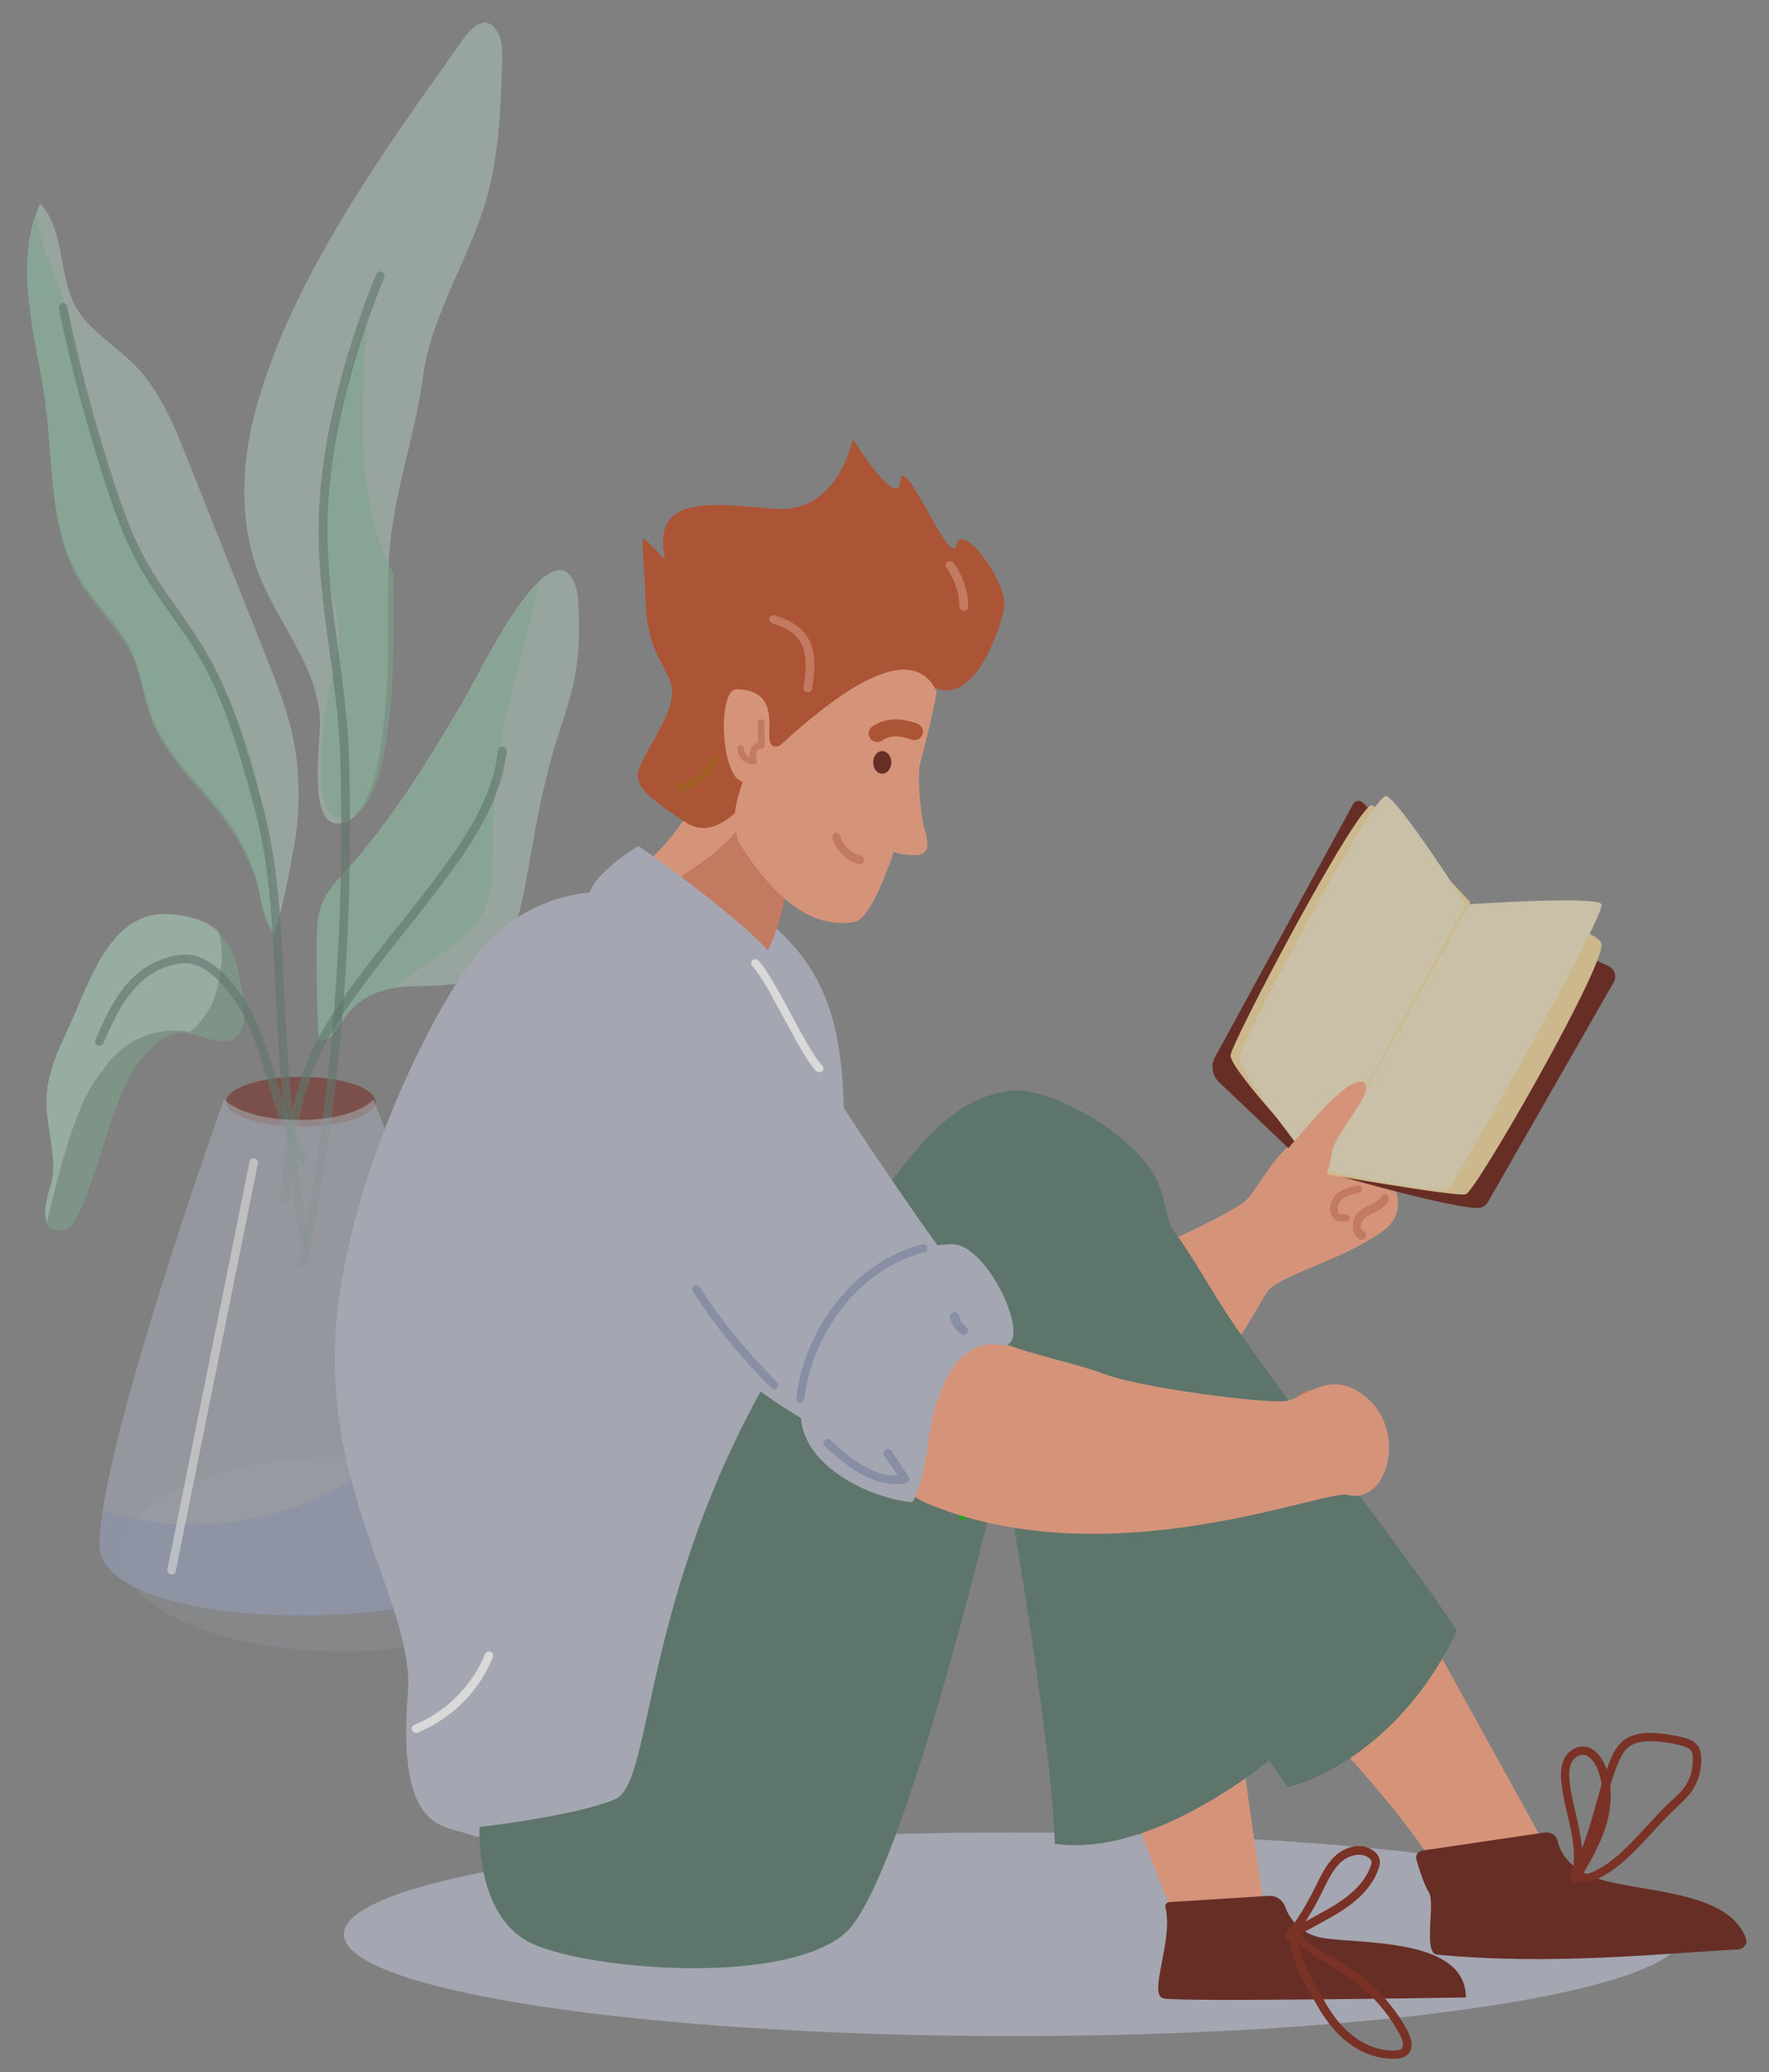 <svg viewBox="0 0 391 458" xmlns="http://www.w3.org/2000/svg" xml:space="preserve" style="fill-rule:evenodd;clip-rule:evenodd;stroke-linejoin:round;stroke-miterlimit:2"><rect x="0" y="0" width="391" height="458" fill="#808080" stroke="none"/><g opacity=".7"><path d="M160 362.5c0-11.874 21.714-21.5 48.5-21.5s48.5 9.626 48.5 21.5c0 11.876-21.714 21.5-48.5 21.5s-48.5-9.624-48.5-21.5" style="fill:#b3b8c7;fill-rule:nonzero" transform="translate(-133 -19)" opacity=".18"/><path d="M218.312 173.762c.804-10.281.105-20.626.636-30.926.724-14.065 5.71-26.941 7.553-40.592 1.883-13.956 10.142-25.728 14.005-39.184 2.845-9.903 3.165-20.326 3.494-30.62 0-1.98.073-4.042-.772-5.833-2.384-5.059-5.911-1.706-8.008 1.253-17.277 24.374-37.434 52.029-45.57 81.14-3.208 11.465-3.863 24.109.052 35.502 3.908 11.372 13.298 20.935 14.03 33.343.268 4.595-3.4 26.067 5.596 22.823 7.139-2.574 8.506-20.798 8.984-26.906" style="fill:#b9d7c6;fill-rule:nonzero" transform="translate(-133 -19)" opacity=".6"/><path d="M220 145.787c-7.38-13.44-7.147-30.112-6.532-44.901.149-3.592.344-7.23.611-10.886a113.452 113.452 0 0 0-3.887 11.625c-3.457 12.67-5.751 26.574-5.094 39.626.343 6.814 3.273 12.95 2.668 19.749-.532 6-2.56 11.814-3.257 17.773-.331 6.797-2.509 23.805 5.768 20.895 7.324-2.565 8.723-20.744 9.22-26.835.723-8.992.26-18.03.503-27.046" style="fill:#7bb192;fill-rule:nonzero" transform="translate(-133 -19)" opacity=".6"/><path d="M240.187 233.787c5.961-4.303 7.942-13.682 9.166-20.481 1.795-9.96 3.36-19.895 6.339-29.594C257.195 178.818 259 174 260 169c1-5.342 1.156-10.81.856-16.226-.106-1.921-.283-3.905-1.195-5.598-5.823-10.799-21.386 21.881-23.885 26.118-7.942 13.459-16.093 26.944-26.668 38.529-5.108 5.577-5.996 7.753-6.108 15.26-.06 7.29.073 14.582.44 21.864 2.465.478 4.058-2.39 5.394-4.522 3.369-5.369 8.853-7.162 14.834-7.425 5.622-.258 11.683.28 16.52-3.213" style="fill:#b9d7c6;fill-rule:nonzero" transform="translate(-133 -19)" opacity=".6"/><path d="M222 235.733c6.36-5.367 16.55-9.212 18.883-17.892 1.59-5.915.774-12.288 1.117-18.346.498-7.57 1.418-15.25 3-22.673 2.076-9.822 5.297-19.137 7-28.822-6.64 6.508-14.445 22.602-16.154 25.485-7.96 13.427-16.128 26.877-26.725 38.431-5.121 5.564-6.009 7.734-6.121 15.221-.06 7.274.073 14.547.44 21.81 2.47.476 4.069-2.385 5.406-4.51 2.698-4.28 6.754-6.28 11.333-7.046.58-.566 1.18-1.122 1.821-1.658M169 221c-12.163.203-16.633 16.162-20.839 25.245-2.348 5.073-4.743 10.33-4.886 15.931-.169 6.541 2.725 13.213.851 19.47-.854 2.818-3.126 10.404 2.874 9.232 3.187-.63 5.448-8.814 6.427-11.411 3.497-9.271 5.015-19.467 11.514-27.272 2.059-2.495 4.765-4.855 7.98-4.979 3.205-.123 8.749 3.203 11.843 1.31 3.866-2.37 1.692-10.895 1.002-14.45-1.136-5.843-4.296-10.541-10.34-12.172-2.426-.65-4.544-.904-6.426-.904" style="fill:#7bb192;fill-rule:nonzero" transform="translate(-133 -19)" opacity=".6"/><path d="M175 247.057c2.902-2.473 5-5.444 6.134-10.057.742-3.086 1.474-8.64.069-12.204-1.49-1.309-3.321-2.307-5.543-2.899-2.43-.644-4.58-.897-6.497-.897-12.234.202-16.737 16-20.974 25.052-2.367 5.035-4.779 10.252-4.923 15.81-.17 6.491 2.734 13.138.857 19.322-.565 1.816-1.715 5.7-.752 7.816.556-2 .949-4 1.47-6 1.478-5.592 2.922-11.28 5.02-16.708 1.484-3.84 3.229-7.763 5.936-10.824A18.825 18.825 0 0 1 175 247.057M198.462 186.15c-1-7.84-3.951-15.281-6.875-22.625l-17.131-43.013c-2.968-7.45-6.073-15.114-11.695-20.83-4.337-4.407-10.107-7.588-13.082-13.01-3.889-7.083-2.274-16.766-7.784-22.672-6.225 13.624-.764 29.352 1.168 44.206 1.737 13.366.736 27.794 7.937 39.25 3.384 5.46 8.496 9.831 11.18 15.692 2.009 4.384 2.517 9.31 4.208 13.852 3.218 8.57 10.228 14.708 15.747 21.768 3.083 3.945 5.349 8.347 7.086 13.03 1.513 4.077 1.439 10.016 4.522 13.202 1.908-5.863 2.993-12.33 4.146-18.377 1.276-6.694 1.433-13.717.573-20.473" style="fill:#b9d7c6;fill-rule:nonzero" transform="translate(-133 -19)" opacity=".6"/><path d="M188.693 187.093c-2.838-10.093-8.068-18.75-13.163-27.603-.53-.39-1.05-.84-1.53-1.365-6.802-7.933-11.217-16.896-14.572-26.765-1.562-4.593-3.234-9.227-4.581-13.886a30.309 30.309 0 0 1-.57-2.344c-1.107-2.652-2.09-5.354-2.831-8.13-1.747-6.655-2.446-13.488-3.985-20.144-1.693-7.217-6.04-13.052-6.14-20.747 0-.037.005-.109.005-.109-5.326 13.336-.13 28.556 1.741 43 1.74 13.35.74 27.85 7.933 39.29 3.406 5.473 8.525 9.853 11.214 15.71 2.011 4.41 2.52 9.346 4.214 13.874 3.223 8.611 10.243 14.763 15.771 21.838 3.088 3.954 5.355 8.365 7.096 13.056 1.515 4.087 1.44 10.04 4.528 13.232.062-.19.116-.388.177-.58-1.33-12.846-1.8-25.88-5.307-38.327" style="fill:#7bb192;fill-rule:nonzero" transform="translate(-133 -19)" opacity=".6"/><path d="M183 262.5c0-3.037 7.387-5.5 16.5-5.5 9.112 0 16.5 2.463 16.5 5.5 0 3.038-7.388 5.5-16.5 5.5-9.113 0-16.5-2.462-16.5-5.5" style="fill:#771000;fill-rule:nonzero" transform="translate(-133 -19)" opacity=".6"/><path d="M200 299h-.233a1.016 1.016 0 0 1-.767-1.143c7.236-35.249 10.329-72.702 9.213-111.318-.213-7.884-1.314-15.867-2.364-23.539-1.382-10.186-2.849-20.668-2.332-31.134.886-19.52 7.358-39.197 12.633-52.266a.965.965 0 0 1 1.248-.531c.492.196.73.75.533 1.24-5.22 12.933-11.623 32.39-12.497 51.691-.434 10.247.947 20.643 2.315 30.695 1.058 7.77 2.15 15.805 2.382 23.79 1.12 38.762-1.985 76.36-9.233 111.753-.09.451-.49.762-.898.762" style="fill:#507163;fill-rule:nonzero" transform="translate(-133 -19)" opacity=".6"/><path d="M196 285h-.097c-.524 0-.903-.476-.903-1 .883-16.74 4.167-29.145 10.338-39 4.545-7.321 10.101-14.313 15.475-21.074 2.121-2.67 4.314-5.428 6.389-8.14 6.491-8.478 14.57-19.03 15.899-30.942.058-.52.526-.844 1.051-.844a.972.972 0 0 1 .848 1.052c-1.392 12.437-9.648 23.22-16.284 31.886-2.085 2.722-4.282 5.488-6.41 8.164C217 231.822 211.445 238.771 207 246c-6 9.573-9.232 21.69-10.094 38.103-.027.505-.449.897-.906.897" style="fill:#507163;fill-rule:nonzero" transform="translate(-133 -19)" opacity=".6"/><path d="M200 276a.95.95 0 0 1-.775-.442c-3.596-5.613-5.368-11.72-7.081-17.627-2.144-7.404-4.144-14.395-9.496-20.678-2.867-3.386-5.453-5.08-8.141-5.331-1.274-.118-2.664.078-4.37.632-7.493 2.446-11.037 9.446-14.292 17-.206.446-.768.704-1.258.502a.941.941 0 0 1-.51-1.24c3.433-7.993 7.2-15.39 15.463-18.057 1.94-.626 3.623-.86 5.148-.759 4.238.435 7.415 3.655 9.437 6 5.581 6.633 7.759 14.147 9.875 21.413 1.668 5.778 3.402 11.752 6.851 17.138a.933.933 0 0 1-.3 1.303c-.159.146-.336.146-.551.146" style="fill:#507163;fill-rule:nonzero" transform="translate(-133 -19)" opacity=".6"/><path d="M200.054 294a.95.95 0 0 1-.933-.814 539.044 539.044 0 0 1-5.047-51.313c-.074-2.08-.196-4.132-.289-6.16-.6-13.351-1.168-25.96-4.841-39.3-3.021-10.966-6.144-22.303-11.944-32.247-1.907-3.267-4.135-6.427-6.29-9.485-2.48-3.516-5.042-7.151-7.163-11.01-2.93-5.326-5.004-10.94-7.218-17.73A369.435 369.435 0 0 1 146 87.152a1.02 1.02 0 0 1 .751-1.151.978.978 0 0 1 1.118.76c2.696 12.998 6.131 25.98 10.256 38.584 2.18 6.656 4.217 12.205 7.073 17.4 2.07 3.764 4.602 7.356 7.05 10.829 2.179 3.09 4.431 6.285 6.378 9.623 5.927 10.159 9.084 21.62 12.137 32.703 3.732 13.551 4.305 26.265 4.911 39.727.091 2.026.184 4.074.326 6.15a523.963 523.963 0 0 0 5 51.128.989.989 0 0 1-.805 1.096h-.14" style="fill:#507163;fill-rule:nonzero" transform="translate(-133 -19)" opacity=".6"/><path d="M182.5 262S155 338.792 155 360.373c0 21.627 92 20.077 92 0C247 340.297 215.5 262 215.5 262s-3.421 4.518-16.5 4.518c-12.255 0-16.5-4.518-16.5-4.518" style="fill:#b3b8c7;fill-rule:nonzero" transform="translate(-133 -19)" opacity=".6"/><path d="M232.357 328.203c-14.01 15.89-32.482 26.648-53.884 27.708-7.36.363-15.225-.77-22.745-3.228-.468 3.004-.728 5.616-.728 7.706 0 21.56 92 20.056 92 0 0-7.293-4.165-22.275-9.466-38.389-1.689 2.099-3.396 4.182-5.177 6.203" style="fill:#8b96b5;fill-rule:nonzero" transform="translate(-133 -19)" opacity=".6"/><path d="M170.936 367h-.188a1.012 1.012 0 0 1-.748-1.138l18.15-90.104a.97.97 0 0 1 1.102-.758c.505.124.832.625.748 1.138l-18.15 90.104a.937.937 0 0 1-.914.758" style="fill:#fff;fill-rule:nonzero" transform="translate(-133 -19)" opacity=".6"/><g><path d="M505 446.498C505 434.074 438.74 424 357 424c-81.736 0-148 10.074-148 22.498C209 458.926 275.264 469 357 469c81.74 0 148-10.074 148-22.502" style="fill:#b3b8c7;fill-rule:nonzero" transform="translate(-133 -19)"/><path d="M375 300.87c19.402-8.73 29.726-13.72 33-16.214 3.336-2.496 9.556-17.877 18.84-15.384 9.28 2.497 20.934 15.063 11.906 21.728-9.024 6.64-23.28 9.87-25.746 13.612-2.489 3.74-19.939 39.286-46.944 37.309-27.005-1.974 8.944-41.05 8.944-41.05M442.284 368.424 477 431.27 453.855 438s-4.957-13.267-35.544-44.306c-30.584-31.042 23.973-25.27 23.973-25.27" style="fill:#fa9d78;fill-rule:nonzero" transform="translate(-133 -19)"/><path d="M417.594 414s23.275-5 37.406-34.548C445 363.84 415.102 326 404.296 309.6 393.49 293.165 386 273.442 361.9 277.55 337.797 281.66 258 408.214 258 408.214s29.922 41.913 47.379 26.302c17.457-15.615 51.534-110.945 51.534-110.945L417.594 414Z" style="fill:#507163;fill-rule:nonzero" transform="translate(-133 -19)"/><path d="M417.594 414s23.275-5 37.406-34.548C445 363.84 415.102 326 404.296 309.6 393.49 293.165 386 273.442 361.9 277.55 337.797 281.66 258 408.214 258 408.214s29.922 41.913 47.379 26.302c17.457-15.615 51.534-110.945 51.534-110.945L417.594 414Z" style="fill:#507163;fill-rule:nonzero" transform="translate(-133 -19)"/><path d="M320 278c-1.244-21.597 2.491-45-24.921-60.469C267.659 202.106 239 242.213 239 242.213L320 278Z" style="fill:#b3b8c7;fill-rule:nonzero" transform="translate(-133 -19)"/><path d="M294 182c-7.35 14.931-12.28 26.752-32 37.328 19.874 19.6 23.472 33.356 37.296 15.155 4.181-5.483 7.996-17.642 7.704-35.687L294 182Z" style="fill:#fa9d78;fill-rule:nonzero" transform="translate(-133 -19)"/><path d="M267.321 219.947c5.867-1.657 11.777-4.422 16.876-7.703 5.438-3.495 10.803-7.354 13.878-13.11 1.547-2.895 2.508-6.017 3.477-9.134l6.448 8.062c.301 17.938-3.624 30.003-7.926 35.474C286.4 250.924 282.442 239 264 220.71a39.8 39.8 0 0 0 3.321-.763" style="fill:#de7752;fill-rule:nonzero" transform="translate(-133 -19)"/><path d="M274.15 206s31.058 21.559 32.145 28.49C307.383 241.424 310 250 310 250s-45.542-25.26-46.897-31.05C261.752 213.154 274.15 206 274.15 206" style="fill:#b3b8c7;fill-rule:nonzero" transform="translate(-133 -19)"/><path d="M274.15 206s31.058 21.559 32.145 28.49C307.383 241.424 310 250 310 250s-45.542-25.26-46.897-31.05C261.752 213.154 274.15 206 274.15 206" style="fill:#b3b8c7;fill-rule:nonzero" transform="translate(-133 -19)"/><path d="M305.126 354.486c9.934-34.163 9.312-127.325-18.006-135.403-27.326-8.083-42.228.621-52.12 15.53-10 14.906-28.606 54.035-28 86.332.633 32.298 17.526 54.611 16.16 72.055-2.486 31.673 8.073 29.186 14.281 31.673 6.208 2.483 55.265-9.318 57.13-29.815 1.86-20.497 10.555-40.372 10.555-40.372" style="fill:#b3b8c7;fill-rule:nonzero" transform="translate(-133 -19)"/><path d="M229.609 415.712c19.538-9.712 27.695-29.106 31.391-49.45 2.744-15.343 4.714-30.817 7.269-46.194 2.242-13.488 2.946-31.595 13.047-41.839 3.02-3.063 6.331-5.966 10.287-7.685 10.397-4.544 13.147 1.53 16.026 10.189 2.626 7.896 3.851 16.267 4.235 24.506.756 16.34-1.673 32.932-6.261 48.613 0 0-8.7 19.773-10.603 40.148-1.826 20.401-50.895 32.142-57.126 29.675-4.004-1.581-9.2-2.881-11.874-6.333a55.913 55.913 0 0 0 3.609-1.63" style="fill:#b3b8c7;fill-rule:nonzero" transform="translate(-133 -19)"/><path d="M408.083 410.696 413 445h-19.676L372 390l36.083 20.696Z" style="fill:#fa9d78;fill-rule:nonzero" transform="translate(-133 -19)"/><path d="M415 406.886s-26.5 22.91-48.858 19.614c-.83-25.5-11.591-84.864-11.591-84.864S333 434.74 319.768 446.274c-13.248 11.533-55.484 8.237-68.768 2.47-13.212-5.744-12-25.951-12-25.951s21.767-2.519 30.071-6.2c8.302-3.681 5.614-44.373 34.136-93.768 28.521-49.395 38.933-61.043 53.305-62.758 8.893-1.067 29.05 10.596 32.818 21.203C393.097 291.881 415 397.827 415 406.886" style="fill:#507163;fill-rule:nonzero" transform="translate(-133 -19)"/><path d="M446.062 430c-.265-1 .35-1.878 1.307-2l27.099-4c1.266-.167 2.532.603 2.793 1.832.546 2.426 2.465 6.267 8.945 8.387 9.348 3.064 28.925 2.536 32.697 13.227.404 1.148-.508 2.333-1.744 2.4-16.26.847-41.159 3.587-66.518 1.154-3.197-.256-.303-11.439-1.823-13.783-1.027-1.589-2.14-5.125-2.756-7.217" style="fill:#5c0c00;fill-rule:nonzero" transform="translate(-133 -19)"/><path d="M413.489 438c1.511-.097 2.957.841 3.511 2.295.882 2.399 3 5.825 7.643 6.868 7.47 1.666 32.357-.415 32.357 13.302 0 0-63.091 1.046-66.82.213-3.558-.792 2.245-12.85.406-20.148-.142-.53.28-1.102.854-1.14l22.049-1.39Z" style="fill:#5c0c00;fill-rule:nonzero" transform="translate(-133 -19)"/><path d="M480.309 433.893c-.309-.294-.408-.78-.174-1.155 2.59-4.258 4.084-9.54 5.529-14.647.856-3.023 1.738-6.153 2.838-9.01.653-1.688 1.498-4.005 3.41-5.443 2.268-1.74 5.295-1.732 7.378-1.57 1.909.143 3.81.456 5.655.932 1.286.314 2.702.815 3.458 2.083.444.743.54 1.593.597 2.247.118 2.53-.486 5.016-1.716 7.002-1.005 1.615-2.376 2.88-3.699 4.1-1.678 1.568-3.365 3.377-5.144 5.308-3.235 3.508-6.581 7.137-10.142 9.311-1.299.798-3.187 1.949-5.1 1.949-.978 0-1.967-.302-2.89-1.107M493 405.083c-1.31 1.037-2 2.718-2.778 4.652-1.071 2.78-1.946 5.862-2.79 8.849-1.432 4.942-2.84 10.036-5.289 14.353 1.312.632 2.857-.04 5.192-1.438 3.343-2.041 6.6-5.575 9.75-8.991 1.809-1.96 3.513-3.814 5.244-5.41 1.238-1.098 2.516-2.317 3.387-3.725 1.038-1.67 1.545-3.781 1.43-5.94-.025-.433-.085-1.022-.322-1.433-.415-.681-1.412-1-2.335-1.244-1.741-.441-3.489-.756-5.34-.871a20.17 20.17 0 0 0-1.434-.06c-2.068 0-3.572.413-4.715 1.258" style="fill:#771000;fill-rule:nonzero" transform="translate(-133 -19)"/><path d="M480.354 433.856c1.192-4.856.188-9.121-.875-13.688-.542-2.331-1.103-4.736-1.38-7.275-.099-1.388-.229-3.19.498-4.893.797-1.801 2.558-3 4.248-3 1.963 0 3.783 1.54 4.864 4.056 1.631 3.789 1.72 8.537.291 13.377-1.453 4.64-4 8.926-6 12.138a.866.866 0 0 1-.757.429c-.118 0-.243 0-.358-.078a.921.921 0 0 1-.531-1.066Zm-.436-21.159c.266 2.424.816 4.781 1.348 7.053.734 3.25 1.524 6.554 1.453 10.077 1.333-2.402 2.628-5.103 3.484-7.927 1.347-4.426 1.285-8.726-.203-12.111-.58-1.418-1.742-2.935-3.173-2.95h-.023c-.992 0-2.033.788-2.528 1.928-.431.995-.542 2.233-.358 3.93ZM417.224 447.667a.996.996 0 0 1 .007-1.265c2.158-2.545 4.16-5.722 6.3-9.981l.469-.932c1.086-2.225 2.216-4.489 4.067-6.264 2.172-2.043 5.764-3.133 8.42-1.225.894.59 1.43 1.438 1.513 2.34a4.9 4.9 0 0 1-.264 1.574c-1.37 4.023-4.548 7.362-9.994 10.507-.99.579-1.991 1.118-2.989 1.664-2.117 1.164-4.308 2.371-6.336 3.756a.89.89 0 0 1-.499.159.9.9 0 0 1-.694-.333m9.631-6.928c5.032-2.906 7.944-5.912 9.145-9.471.1-.268.184-.546.166-.766-.026-.302-.289-.654-.702-.944-1.859-1.312-4.57-.41-6.174 1.098-1.596 1.502-2.653 3.64-3.669 5.71l-.469.945c-1.226 2.445-2.412 4.545-3.61 6.387.782-.443 1.568-.879 2.358-1.308.99-.545 1.976-1.087 2.955-1.651" style="fill:#771000;fill-rule:nonzero" transform="translate(-133 -19)"/><path d="m423.943 461.923-.557-.984c-2.508-4.398-5.63-9.874-5.386-15.082 0-.391.317-.722.714-.857.393-.068.813.077 1.042.404 1.981 2.856 4.955 4.596 8.104 6.42.962.562 1.928 1.124 2.867 1.72 5.71 3.621 10.356 8.615 13.444 14.456.985 1.856 1.382 4.265-.47 5.423-.622.392-1.32.49-1.92.577h-.996c-3.351 0-6.894-1.274-9.871-3.57-2.607-2.011-4.825-4.719-6.97-8.507h-.001Zm1.669-.853c2.023 3.578 4.088 6.104 6.497 7.93 2.891 2.271 6.363 3.41 9.52 3.164.371-.026.767-.08 1.03-.243.76-.472.435-1.921-.183-3.125-2.94-5.548-7.363-10.306-12.8-13.796-.923-.542-1.866-1.09-2.805-1.638-2.363-1.362-4.783-2.783-6.78-4.721.684 3.937 3.016 8.027 4.96 11.442l.561.987Zm4.573-6.775h.015" style="fill:#771000;fill-rule:nonzero" transform="translate(-133 -19)"/><path d="M345.844 355c.156 0 .282 0 .414-.116a34.237 34.237 0 0 0 6.476-5.273c.338-.365.354-.93.037-1.314a.786.786 0 0 0-1.19-.045 32.207 32.207 0 0 1-6.154 5.007c-.427.255-.546.822-.319 1.272.156.3.441.469.736.469" style="fill:#00ab00;fill-rule:nonzero" transform="translate(-133 -19)"/><path d="M419.068 328.33c2.526-3.28 8.852-2.758 13.718-.528 2.66 1.198.44 5.045-1.786 6.951-.718.602-1.618.909-2.5 1.19-1.905.601-11.7 4.306-13.148 2.622-1.55-1.795 2.439-8.565 3.716-10.234M434 293c.415 0 .771-.277.887-.714.113-.535-.12-1.098-.59-1.286-.184 0-.297-.211-.414-.48-.155-.454-.115-1.05.117-1.453.455-.906 1.462-1.445 2.455-1.926 1.212-.58 2.545-1.212 3.374-2.538.291-.449.171-1.081-.198-1.412-.4-.326-.957-.191-1.248.225-.55.865-1.58 1.358-2.576 1.84-1.255.604-2.611 1.346-3.36 2.744-.5 1-.585 2.21-.233 3.246.291.856.845 1.464 1.557 1.754H434M430.403 289l-1.764-.131a.82.82 0 0 1-.468-.188c-.679-.542-1.092-1.35-1.171-2.277a4.313 4.313 0 0 1 1.137-3.168c1.309-1.407 3.287-1.926 4.863-2.236a.893.893 0 0 1 1 .662.84.84 0 0 1-.68.953c-1.401.266-2.965.673-3.935 1.712a2.674 2.674 0 0 0-.695 1.958c.02.286.108.715.383.98l1.458.108a.823.823 0 0 1 .776.819l-.002.059c-.03.424-.4.749-.838.749h-.064Zm-1.713-.943h.017" style="fill:#de7752;fill-rule:nonzero" transform="translate(-133 -19)"/><path d="m424.354 279-21.918-20.821a4.645 4.645 0 0 1-.869-5.574l30.515-55.897a1.346 1.346 0 0 1 2.143-.308L457 219.363 424.354 279Z" style="fill:#5c0c00;fill-rule:nonzero" transform="translate(-133 -19)"/><path d="m461.852 284.706 27.807-48.587a2.578 2.578 0 0 0-1.152-3.619l-28.897-13.27c-1.216-.554-2.61-.078-3.305 1.098l-29.982 54.544c-.798 1.45-.055 3.26 1.53 3.713 7.333 2.101 25.674 7.197 31.765 7.415.921 0 1.775-.492 2.234-1.294" style="fill:#5c0c00;fill-rule:nonzero" transform="translate(-133 -19)"/><path d="M486.916 227.366c-2.462-4.58-30.485-8.366-30.485-8.366L424 278.132s30.7 5.46 33 4.815c2.248-.645 31.774-52.13 29.916-55.58" style="fill:#edd091;fill-rule:nonzero" transform="translate(-133 -19)"/><path d="M487 218.92c-.279-2.07-30.527 0-30.527 0L424 277.25s27.525 6.242 29.174 4.415c1.65-1.823 34.255-59.474 33.826-62.745" style="fill:#eadbb9;fill-rule:nonzero" transform="translate(-133 -19)"/><path d="M451 278c5-8.337 23.69-42 30-55h-1.176c-6.43 0-15.254.485-19.63.75L432 274.755c7 1.473 15 2.976 19 3.245" style="fill:#eadbb9;fill-rule:nonzero" transform="translate(-133 -19)"/><path d="M436.302 197c-2.87-1.115-30.881 52-31.302 55.18-.409 3.16 20.254 24.82 20.254 24.82L458 218.438S439.418 198.25 436.302 197" style="fill:#edd091;fill-rule:nonzero" transform="translate(-133 -19)"/><path d="M439.44 195c-2.852-1.124-32.02 54.443-32.44 57.626-.409 3.186 17.455 25.374 17.455 25.374L457 219s-14.461-22.74-17.56-24" style="fill:#eadbb9;fill-rule:nonzero" transform="translate(-133 -19)"/><path d="M439.44 195c-2.852-1.124-32.02 54.443-32.44 57.626-.409 3.186 17.455 25.374 17.455 25.374L457 219s-14.461-22.74-17.56-24" style="fill:#eadbb9;fill-rule:nonzero" transform="translate(-133 -19)"/><path d="M451 219c-4.116-6.407-8.714-13.144-11.68-17-7.138 10.805-24.22 43.184-27.32 50.602 1.446 2.84 6.315 9.632 11.517 16.398L451 219Z" style="fill:#eadbb9;fill-rule:nonzero" transform="translate(-133 -19)"/><path d="M354 325c.402 0 .797-.27.91-.682A126.495 126.495 0 0 0 359 301c0-.53-.366-1-.898-1-.563 0-1.001.338-1.04.838-.61 7.75-1.968 15.5-4.062 23.031-.1.485.21.978.73 1.131h.27" style="fill:#507163;fill-rule:nonzero" transform="translate(-133 -19)"/><path d="M340.67 171.396c7.921 2.07 12.99-12.148 14.229-17.71 1.238-5.558-9.282-19.769-10.516-14.207-1.239 5.521-11.755-21.006-12.383-14.211-.61 6.798-10.508-9.268-10.508-9.268s-3.096 16.68-17.324 15.448c-14.231-1.237-27.221-3.092-24.168 11.119-6.769-6.176-4.91-8.031-4.292 9.268.62 17.299 9.897 14.826 3.712 27.165-6.189 12.372-9.897 11.754 4.95 21.637 14.848 9.882 24.749-37.48 56.3-29.24" style="fill:#bf4117;fill-rule:nonzero" transform="translate(-133 -19)"/><path d="M322 222.721c7.136-1.36 18.397-50.151 18-50.985-6.39-13.057-25.916 4.185-34.714 12.117-5.715 1.675 2.856-12.117-9.392-12.538-4.353-.147-3.675 19.226 1.225 20.48.397.102-4.119 8.357 0 14.627 4.881 7.522 13.555 18.467 24.881 16.3" style="fill:#fa9d78;fill-rule:nonzero" transform="translate(-133 -19)"/><path d="M343 298c-4.36-5.566-30.059-42.305-36.762-56.699-8.683-18.646-26.238-23.355-39.13-3.206-24.735 38.55 20.474 85.4 53.171 99.605C330.252 342 343 298 343 298" style="fill:#b3b8c7;fill-rule:nonzero" transform="translate(-133 -19)"/><path d="M348 312.514c6.884 4.889 20.837 7.053 29.124 10.173 8.284 3.124 35.284 6.494 39.876 5.985 4.522-.51 10.173-7.812 18.456-.436 8.288 7.376 4.347 23.34-4.655 21.168-5.163-1.25-52.008 18.27-91.992 2.252-19.03-7.656-16.266-35.736-4.51-39.142 11.701-3.406 13.701 0 13.701 0" style="fill:#fa9d78;fill-rule:nonzero" transform="translate(-133 -19)"/><path d="M353.907 316.29c8.418 1.631-2.14-22.237-10.302-22.29-18.877-.112-33.605 25.61-33.605 37.449 0 11.839 16.099 18.927 24.66 19.551 0 0 2.11-2.887 3.408-12.687 2.085-15.738 8.311-23.484 15.839-22.024" style="fill:#b3b8c7;fill-rule:nonzero" transform="translate(-133 -19)"/><path d="M413.554 277.698c5.52-6.31 17.19-21.224 20.686-19.571 3.494 1.653-6.156 10.873-6.804 15.412-.651 4.545-1.876 9.087-9.327 11.156-7.45 2.061-4.555-6.997-4.555-6.997" style="fill:#fa9d78;fill-rule:nonzero" transform="translate(-133 -19)"/><path d="M311.519 172c.481 0 .881-.324.955-.767.686-4.233 1.177-8.98-1.715-12.396-1.388-1.644-3.513-2.887-6.492-3.837a1.139 1.139 0 0 0-1.267.622.964.964 0 0 0 .667 1.139c2.604.789 4.429 1.833 5.575 3.239 2.413 2.805 1.973 7 1.318 11-.082.454.284.913.81 1h.149M346 154c.58 0 1-.414 1-.911 0-3.412-1.184-6.86-3.232-9.69a1.024 1.024 0 0 0-1.34-.244c-.428.276-.56.845-.265 1.245 1.837 2.6 2.837 5.6 2.905 8.707.004.497.437.893.932.893" style="fill:#de7752;fill-rule:nonzero" transform="translate(-133 -19)"/><path d="M283 194h.206c3.974-.814 7.404-3.503 8.74-6.856.178-.45-.096-.939-.609-1.144-.512-.11-1.077.132-1.256.58-1.081 2.809-3.99 5.054-7.316 5.726-.533.104-.862.565-.765 1.029.13.398.534.665 1 .665" style="fill:#b24e00;fill-rule:nonzero" transform="translate(-133 -19)"/><path d="M314.09 256a.91.91 0 0 0 .645-.262.875.875 0 0 0-.007-1.26c-1.651-1.602-4.33-6.579-6.92-11.394-2.808-5.156-5.402-10.032-7.255-11.828a.937.937 0 0 0-1.291.007.878.878 0 0 0 .007 1.26c1.659 1.602 4.337 6.583 6.928 11.394 2.803 5.156 5.397 10.033 7.254 11.828a.906.906 0 0 0 .639.255" style="fill:#fff;fill-rule:nonzero" transform="translate(-133 -19)"/><path d="M309.907 329a.91.91 0 0 0 .897-.803c1.839-15.436 12.985-29.063 26.506-32.404a.952.952 0 0 0 .69-1.096.99.99 0 0 0-1.12-.697c-14.23 3.542-25.952 17.823-27.88 34-.052.48.302.93.798 1h.11" style="fill:#8b96b5;fill-rule:nonzero" transform="translate(-133 -19)"/><path d="M224.932 402c.12 0 .236 0 .357-.07 7.548-3.077 13.617-9.152 16.644-16.666a.919.919 0 0 0-.518-1.198.94.94 0 0 0-1.213.514c-2.802 6.952-8.642 12.796-15.627 15.642-.473.193-.702.778-.503 1.205a.936.936 0 0 0 .86.573" style="fill:#fff;fill-rule:nonzero" transform="translate(-133 -19)"/><path d="M304.1 326c.24 0 .48-.099.657-.295a.977.977 0 0 0-.04-1.33c-6.407-6.294-12.15-13.375-17.07-20.962-.28-.413-.838-.542-1.251-.254a.98.98 0 0 0-.244 1.303 125.93 125.93 0 0 0 17.332 21.284c.174.17.395.254.616.254M331 347c.764 0 1.5-.064 2.246-.204a.92.92 0 0 0 .685-.565c.069-.295.069-.632-.097-.893L330 339.62c-.33-.428-.899-.534-1.317-.239a.964.964 0 0 0-.23 1.31l2.996 4.42c-2.873.113-5.506-.966-7.325-1.977-2.781-1.549-5.23-3.76-7.6-5.9a.902.902 0 0 0-1.294.083c-.336.39-.3.985.082 1.326 2.444 2.211 4.973 4.495 7.939 6.142C325.185 345.856 328 347 331 347M346 314a1 1 0 0 0 .53-1.847 3.344 3.344 0 0 1-1.53-2.32 1.056 1.056 0 0 0-1.172-.833 1.043 1.043 0 0 0-.828 1.166c.27 1.5 1.189 2.834 2.48 3.681.164.153.348.153.52.153" style="fill:#8b96b5;fill-rule:nonzero" transform="translate(-133 -19)"/><path d="M330 187.5c0-1.384-.895-2.5-2-2.5s-2 1.116-2 2.5c0 1.38.895 2.5 2 2.5s2-1.12 2-2.5" style="fill:#5c0c00;fill-rule:nonzero" transform="translate(-133 -19)"/><path d="M326.913 183c.381 0 .77-.114 1.087-.349 1.624-1.122 3.715-1.182 6.418-.19.99.365 2.091-.128 2.46-1.102a1.875 1.875 0 0 0-1.124-2.418c-3.927-1.44-7.278-1.228-9.95.644a1.862 1.862 0 0 0-.45 2.623c.373.515.962.792 1.559.792" style="fill:#bf4117;fill-rule:nonzero" transform="translate(-133 -19)"/><path d="M323.151 210c.408 0 .768-.334.849-.803.067-.527-.245-1.023-.708-1.108-2.085-.4-3.947-2.183-4.636-4.44-.151-.504-.656-.768-1.08-.597-.446.174-.683.725-.576 1.221.946 2.955 3.288 5.196 6 5.727h.151" style="fill:#de7752;fill-rule:nonzero" transform="translate(-133 -19)"/><path d="M336.466 186c-.685 4.781-.272 9.688.467 14.432.24 1.568 1.554 4.844.873 6.246-.895 1.853-3.46 1.247-5.064 1.152-1.742-.1-3.293-1.134-4.742-2.132L336.466 186Z" style="fill:#fa9d78;fill-rule:nonzero" transform="translate(-133 -19)"/><path d="M299.552 188c.233 0 .448-.092.558-.253a.723.723 0 0 0 .159-.581c-.112-.64-.269-1.367-.05-1.956.135-.413.542-.823.93-.754a.73.73 0 0 0 .595-.153.67.67 0 0 0 .256-.551l-.05-5.048a.72.72 0 0 0-.72-.704h-.008a.719.719 0 0 0-.713.715v.005l.043 4.374c-.806.214-1.456.906-1.704 1.68-.175.536-.19 1.079-.147 1.592a2.145 2.145 0 0 1-.628-.452c-.418-.42-.646-.964-.631-1.485.012-.429-.306-.72-.701-.73-.38-.02-.741.301-.741.692a3.75 3.75 0 0 0 1 2.518c.725.693 1.642 1.091 2.552 1.091" style="fill:#de7752;fill-rule:nonzero" transform="translate(-133 -19)"/></g></g></svg>